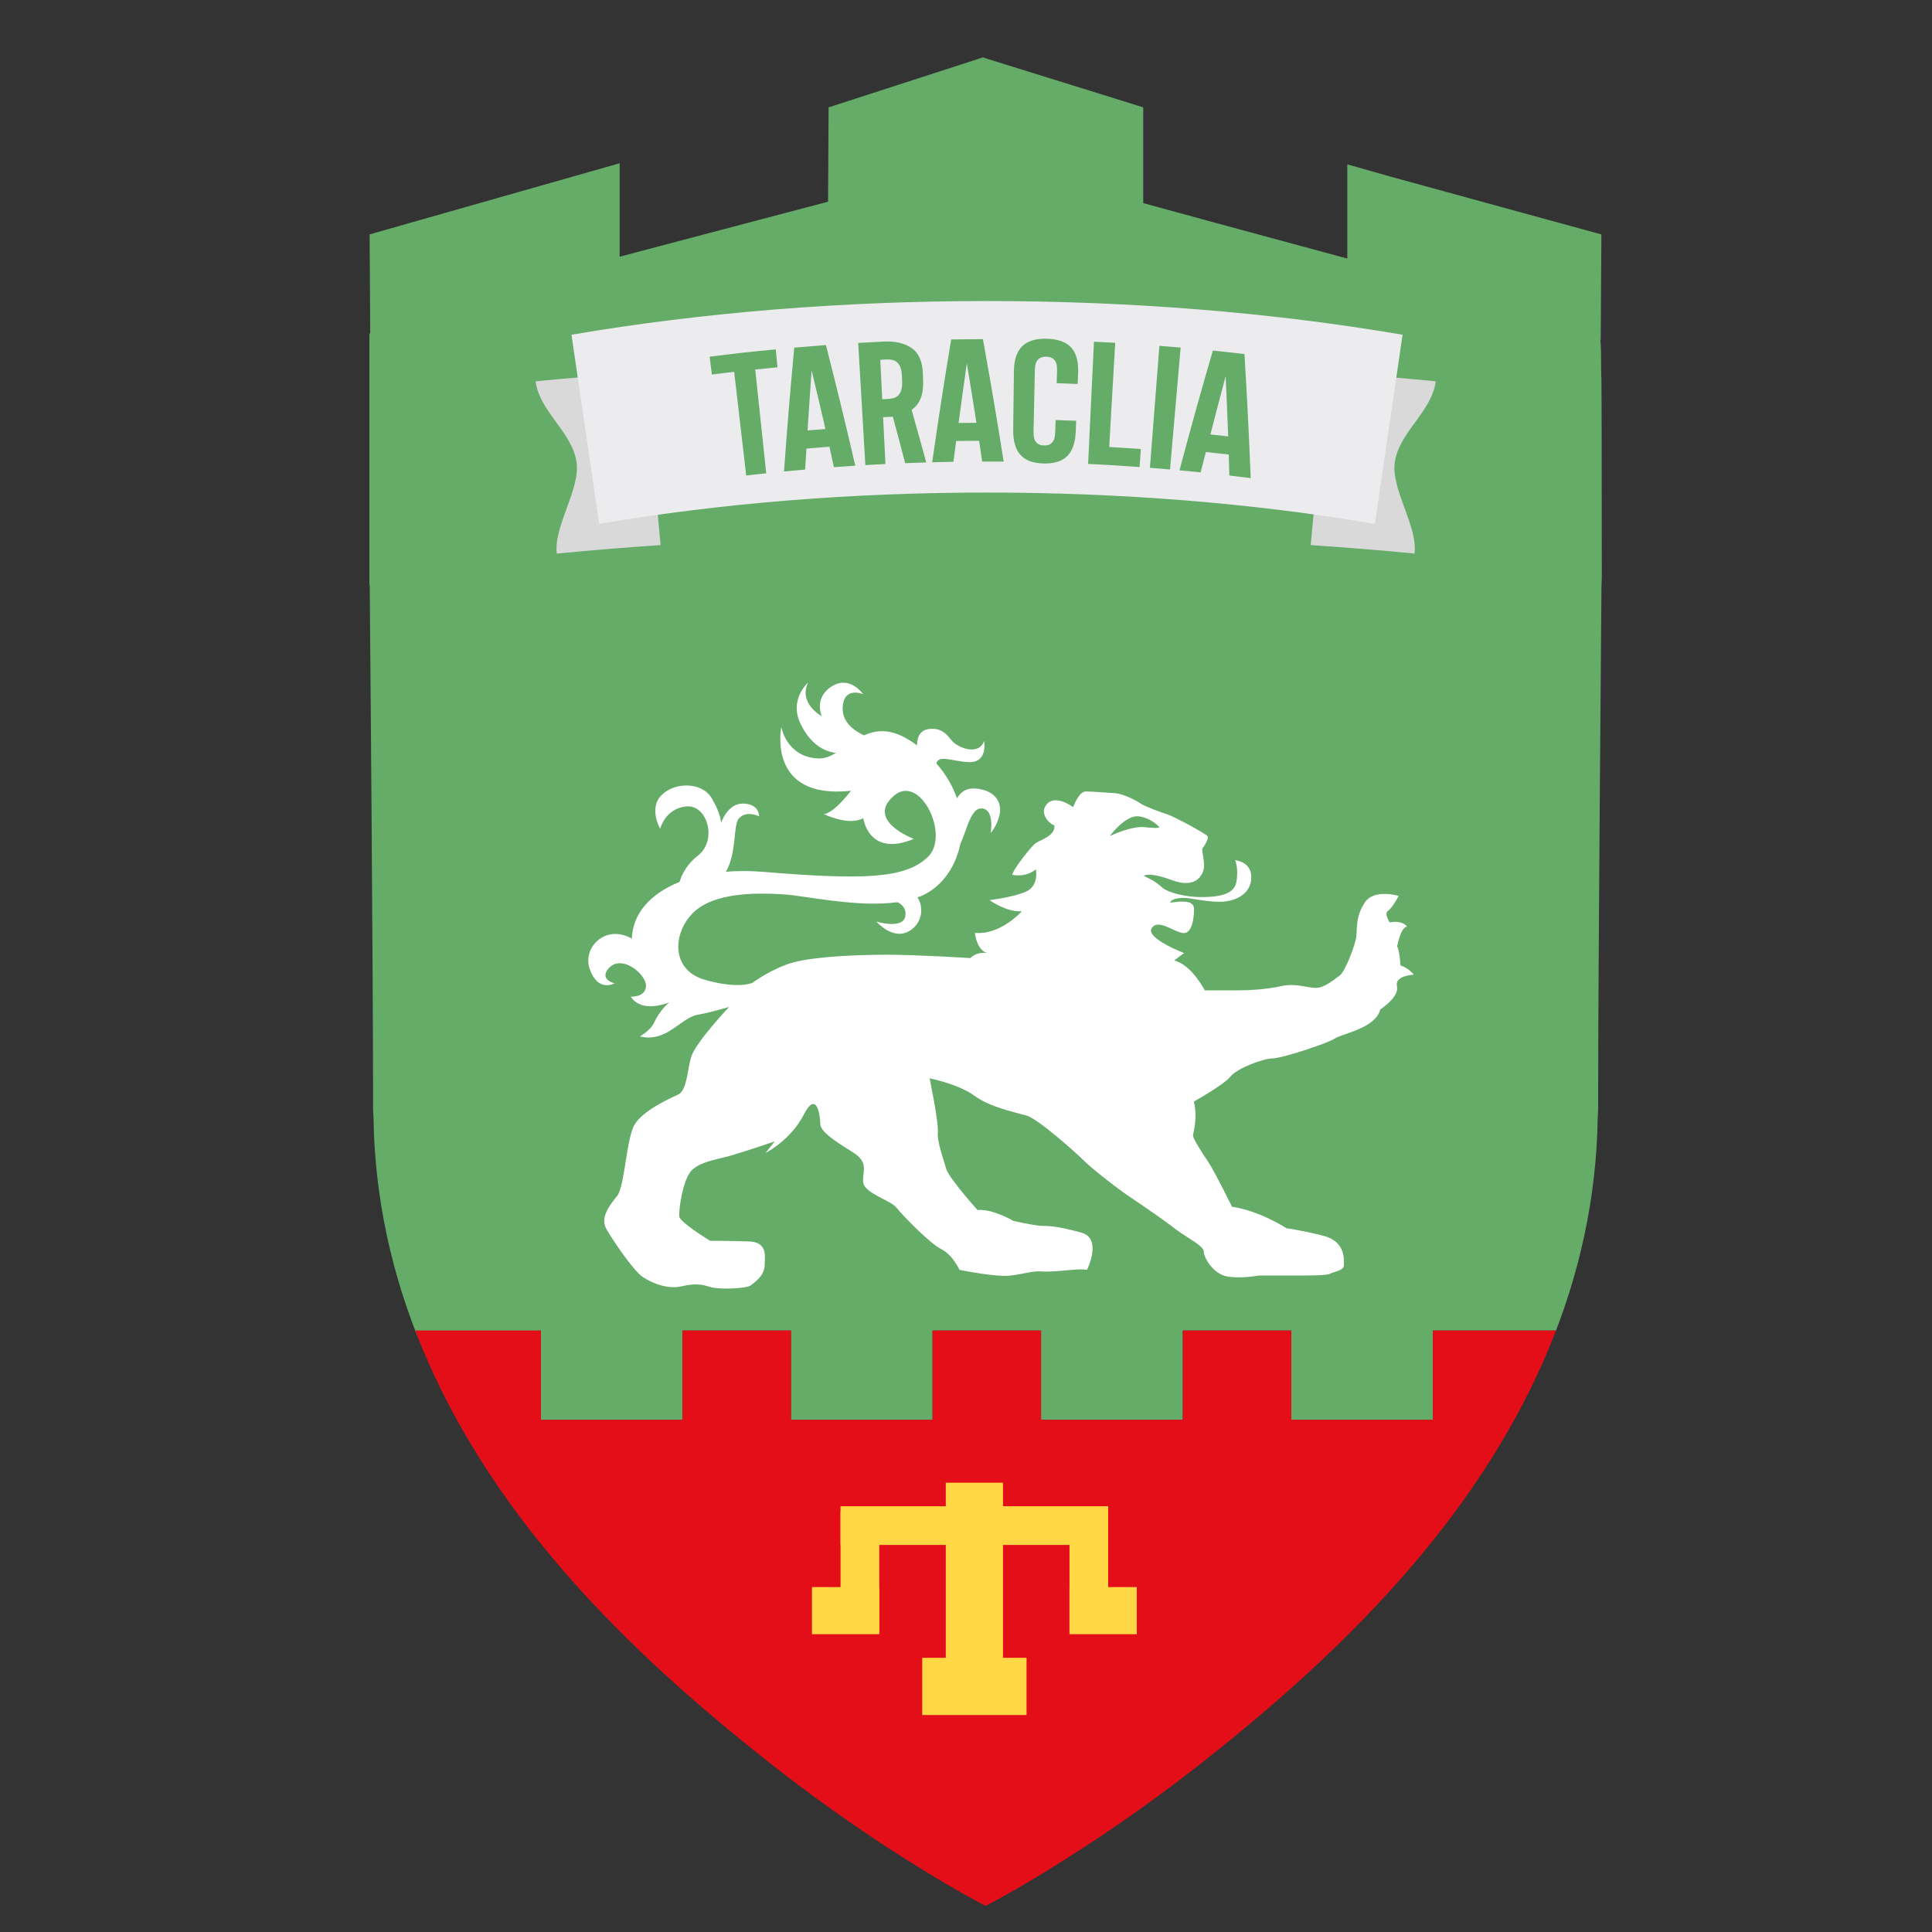 <?xml version="1.0" encoding="UTF-8"?> <svg xmlns="http://www.w3.org/2000/svg" xmlns:xlink="http://www.w3.org/1999/xlink" id="_контур" data-name="контур" viewBox="0 0 300 300"><rect x="0" y="0" width="300" height="300" fill="#333333" stroke="none"/> <defs> <style> .cls-1 { clip-path: url(#clippath); } .cls-2 { fill: none; } .cls-2, .cls-3, .cls-4, .cls-5, .cls-6, .cls-7, .cls-8 { stroke-width: 0px; } .cls-3 { fill: #e30e18; } .cls-4 { fill: #d9d9d9; } .cls-5 { fill: #65ac69; } .cls-6 { fill: #ececee; } .cls-7 { fill: #fff; } .cls-8 { fill: #ffd744; } </style> <clipPath id="clippath"> <path class="cls-2" d="m248.64,58.49c-.02-3.18-.03-4.85-.14-5.74h.06s.1-15.5.1-15.5v-.85s-.84-.23-.84-.23l-5.44-1.49-6.54-1.79-19.76-5.42-5.4-1.53-1.47-.42v14.63l-21.81-5.91-.53-.15-9.35-2.55v-14.87l-.8-.25-10.69-3.33-12.65-3.93-.36-.12-.37-.13-.38.12-13.22,4.28-9.61,3.11-.78.25v.8s-.08,13.85-.08,13.85l-10.25,2.7-.91.24-21.2,5.6v-14.51l-1.47.42-5.59,1.59-19.06,5.42-6.74,1.92-5.13,1.46-.83.24v.84s.09,14.48.09,14.48h-.07s0,.15,0,.15h-.06v38.93h.05c.08,8.73.51,59.63.52,78.88v1.29s0,1.2,0,1.2c0,.28.02.56.04.83.01.2.03.41.03.62.37,24.37,10.2,47.91,29.22,69.98,8.25,9.57,18.29,19.01,30.7,28.87l.8.64c.57.46,1.14.91,1.7,1.35,17.4,13.58,31.94,21.13,32.09,21.2l.54.28.54-.28c.15-.07,14.69-7.63,32.09-21.2.31-.24.63-.5.95-.75l.68-.54c12.77-10.07,23.08-19.74,31.54-29.55,19.03-22.08,28.86-45.62,29.24-69.98,0-.21.02-.41.03-.61.02-.28.04-.55.04-.84v-1.2s0-1.29,0-1.29c.01-19.29.45-70.36.52-78.94h.01s.04-1.23.04-1.23c0,0,0-9.19-.02-18.38,0-4.6-.02-9.19-.04-12.64Z"></path> </clipPath> </defs> <g class="cls-1"> <g> <g> <g> <path class="cls-5" d="m259.05,206.61h-3.29c1.78-.02,3.31-.05,3.29,0Z"></path> <path class="cls-5" d="m263.21,17.65l-.05,14.33c0,.61-.16,62.49-.29,85.48-.11,18.86-.23,38.52-.23,47.95v2.45c0,.68-.05,1.31-.09,1.96-.2,12.53-2.48,24.8-6.8,36.79h-33.26v13.86h-21.98v-13.86h-16.85v13.86h-22.01v-13.86h-16.85v13.86h-21.98v-13.86h-16.85v13.86h-21.98v-13.86l-19.24.74-14.33.54-.29-.79c-4.43-12.13-6.75-24.59-6.98-37.31-.04-.7-.07-1.3-.07-1.94v-2.43c0-9.45-.11-29.12-.23-47.97-.13-22.97-.29-84.87-.29-85.48l-.05-14.18L152.67-14.87l110.55,32.51Z"></path> <path class="cls-3" d="m255.76,206.61c-2.36,6.55-5.31,13.01-8.89,19.35l-7.76,12.33c-3.6,4.55-7.58,9.59-11.79,14.9-.05.02-.07.07-.09.11-.05.04-.09.07-.11.11-.63.72-1.28,1.46-1.96,2.18-.14.14-.25.27-.36.41-.86.95-1.71,1.87-2.61,2.79-.09.09-.18.18-.29.29-.77.81-1.55,1.62-2.36,2.43-.07.07-.11.14-.18.18-1.06,1.1-2.16,2.18-3.29,3.26-.02.02-.05.07-.09.09-5.67,5.49-11.9,10.96-18.81,16.58l-1.66,1.35c-18.14,14.47-33.21,22.46-33.84,22.79l-8.8,4.66-8.8-4.66c-.61-.34-15.71-8.33-33.82-22.79-.56-.45-2.54-2.07-2.54-2.07-7.18-5.83-13.64-11.54-19.42-17.28-.56-.54-1.1-1.06-1.62-1.6-2.02-2.05-3.96-4.03-5.78-6.08-.38-.38-.77-.81-1.1-1.22h-.02c-1.42-1.57-2.81-3.15-4.16-4.75-.25-.32-.54-.65-.83-.99-.27-.34-.56-.68-.83-1.01-1.37-1.67-2.7-3.38-3.96-5.06-.25-.31-.45-.58-.68-.9-8.23-11.03-14.54-22.43-18.88-34.13l-.29-.79c1.1-.29,1.8-.47,1.8-.49h32.06v13.86h21.98v-13.86h16.85v13.86h21.98v-13.86h16.85v13.86h22.01v-13.86h16.85v13.86h21.98v-13.86h28.17s2.72.02,5.08,0Z"></path> <path class="cls-3" d="m259.05,206.61h-3.29c1.78-.02,3.31-.05,3.29,0Z"></path> </g> <g> <path class="cls-7" d="m142.58,117.24s-1.03-3.76,1.74-4.05c2.44-.26,3.09,1.61,3.86,2.19,1.54,1.16,3.99,1.61,4.63-.32,0,0,.64,3.41-2.38,3.28-2.68-.11-4.95-1.35-5.08.51l-2.77-1.61Z"></path> <path class="cls-7" d="m148.05,125.67s.32-3.54,3.54-3.22c3.22.32,4.05,2.44,3.6,4.18-.45,1.74-1.35,2.7-1.35,2.7,0,0,.64-3.8-1.48-3.8s-2.57,5.79-3.99,6.37l-.32-6.24Z"></path> <path class="cls-7" d="m135.12,114.54s-5.03-1.39-4.18-5.4c.51-2.44,3.09-1.35,3.09-1.35,0,0-1.95-2.83-4.63-1.35-3.15,1.74-1.8,4.76-1.8,4.76,0,0-3.67-1.93-2.12-5.21,0,0-2.96,2.57-1.22,6.3,1.74,3.73,4.63,5.27,8.17,4.5l2.7-2.25Z"></path> <path class="cls-7" d="m137.95,139.63s2.96.39,2.64,2.57c-.32,2.19-4.5.9-4.5.9,0,0,2.51,2.96,5.08,1.48,2.57-1.48,2.32-4.95.39-6.11l-3.6,1.16Z"></path> <path class="cls-7" d="m114.92,155.84s-4.05,1.29-6.63,1.74-4.76,4.37-8.94,3.35c0,0,1.67-.9,2.25-2.19.58-1.29,2.25-3.8,4.44-4.05,0,0-5.85,3.47-8.11.06,0,0,2.32.19,2.38-1.67.06-1.87-4.15-5.29-6.05-2.38-.96,1.48,1.16,1.99,1.16,1.99,0,0-2.57,1.48-3.86-2.25-1.29-3.73,3.47-7.98,8.17-3.47l15.18,8.88Z"></path> <path class="cls-7" d="m105.21,138.6s.06-3.35,3.15-5.73c3.09-2.38,1.48-7.98-1.8-7.65-3.28.32-4.05,3.47-4.05,3.47,0,0-1.87-3.22.26-5.27s6.3-1.99,7.78.58c1.48,2.57,1.42,3.8,1.42,3.8,0,0,.96-3.09,3.47-3.02,2.51.06,2.44,1.99,2.44,1.99,0,0-1.93-1.03-3.15.32s.32,8.62-4.76,10.68l-4.76.84Z"></path> <path class="cls-7" d="m177.38,135.96s1.74.58,3.02,1.8c.93.88,3.86,1.54,6.05,1.54s5.15-.19,5.53-2.32c.39-2.12-.19-3.41-.19-3.41,0,0,2.51.19,2.51,2.64s-2.19,3.67-4.44,3.8c-2.25.13-4.76-.58-6.11-.58s-2.12.39-2.12.96-3.67-.58-3.67-.58l-.58-3.86Z"></path> <path class="cls-7" d="m219.52,151.33s-.77-1.01-2.05-1.42c0,0-.14-2.3-.52-2.95,0,0,.52-2.97,1.53-3.08,0,0-.63-1.04-2.7-.65,0,0-.9-1.42-.25-1.8.63-.38,1.66-2.32,1.66-2.32,0,0-3.85-1.15-5.26,1.03-1.42,2.18-1.17,3.74-1.31,5.15-.11,1.4-1.8,5.65-2.57,6.17-.76.52-2.32,1.94-3.73,1.94s-3.08-.79-5.4-.27c-2.32.52-5.15.65-6.55.65h-5.29s-2.05-3.98-4.75-4.64l1.53-1.15s-6.05-2.32-5.02-3.87c1.03-1.53,3.49.65,4.88.76,1.42.14,1.69-2.43,1.69-3.71s-1.55-1.17-2.18-1.17c-.27,0-.88.11-1.55.16h-.02c-.97.07-2.05,0-2.43-.68-.63-1.15-.77-3.22-1.42-3.33-.09-.02-.16-.05-.16-.09l-.02-.02c0-.22,1.26-.54,4.3.61,3.74,1.42,4.84-.72,5.02-1.91.14-.83-.38-2.77-.25-2.97.14-.18,1.15-1.6.76-1.98-.38-.41-5.2-3.04-6.23-3.35-1.03-.32-3.47-1.22-4.12-1.67-.65-.45-2.7-1.55-4.12-1.62-1.42-.07-3.4-.25-4.43-.25s-1.93,2.43-1.93,2.43c0,0-2.61-1.96-3.98-.56-1.42,1.42.25,3.15,1.08,3.4.14,1.73-2.32,2.25-3.02,2.84-.7.59-3.35,3.92-3.53,4.82,0,0,1.98.52,3.67-.83,0,0,.56,2.59-1.62,3.49s-5.58,1.28-5.58,1.28c0,0,2.63,1.91,5.02,1.73,0,0-3.29,3.74-7.29,3.35,0,0,.27,2.88,2.07,3.15,0,0-1.67-.34-2.77.77,0,0-8.23-.52-12.87-.52s-11.18.27-14.54,1.17c-3.35.9-6.44,3.2-6.44,3.2,0,0-2.18,1.03-7.45-.5-5.29-1.55-4.91-7.34-1.69-10.44,3.22-3.08,9.52-3.08,13.9-2.81,3.44.2,11.52,2.09,17.75,1.22,1.1-.14,2.16-.38,3.1-.74.5-.16.97-.36,1.4-.61,2.66-1.46,4.64-4.34,5.29-7.79v-.02c.4-2.16.27-4.57-.54-6.98-.63-1.84-1.66-3.67-3.19-5.4-.52-.63-1.13-1.24-1.8-1.82-.43-.36-.81-.7-1.22-.97v-.02c-3.56-2.7-6.1-2.52-8.21-1.55-1.58.76-2.95,1.96-4.34,2.75h-.07c-.9.54-1.75.88-2.77.83-4.88-.25-5.67-4.88-5.67-4.88,0,0-2.32,11.32,10.82,9.9,0,0-2.7,3.6-4.25,3.6,0,0,3.87,1.94,6.16.65,0,0,.79,6.17,7.85,3.22,0,0-7.58-2.84-3.08-6.71,4.07-3.49,8.75,6.19,5.26,9.52-3.47,3.35-9.9,3.6-25.47,2.32-2.09-.18-4.07-.18-5.92-.02h-.02c-2.7.23-5.11.77-7.15,1.58-4.57,1.82-7.31,4.97-7.4,8.82v.02c-.07,1.98.56,4.1,1.98,6.35.99,1.55,2.59,2.54,4.34,3.15.07.04.14.07.2.09,3.67,1.28,7.92,1.04,8.5.99h.07s-5.26,5.54-5.92,7.85c-.63,2.32-.63,5.15-2.05,5.78-1.42.65-5.4,2.45-6.71,4.64-1.28,2.18-1.53,9.65-2.7,11.07-1.15,1.42-2.7,3.35-1.66,5.15,1.03,1.8,4.25,6.55,5.67,7.45,1.39.9,3.71,1.94,6.03,1.42,2.32-.52,3.22-.25,4.5.14,1.31.38,5.54.25,6.19-.27.63-.5,2.18-1.49,2.18-3.2,0-1.17.52-3.49-2.32-3.62-2.83-.11-6.16-.11-6.16-.11,0,0-4.64-2.84-4.77-3.74-.14-.9.52-6.05,2.07-7.34,1.53-1.28,3.33-1.42,6.03-2.18,2.7-.79,6.71-2.18,6.71-2.18l-1.42,1.8s3.85-1.94,5.92-5.92c2.05-4.01,2.57.25,2.57,1.42s2.32,2.7,5.02,4.37c2.7,1.67,1.42,3.08,1.66,4.75.27,1.69,4.25,2.72,5.15,3.87.9,1.15,5.15,5.54,6.95,6.44,1.8.9,2.84,3.22,2.84,3.22,0,0,5.54,1.15,7.83.9,2.32-.27,3.49-.77,4.91-.65,1.42.14,4.95-.32,5.96-.32.76,0,1.1.07,1.1.07,0,0,2.45-4.88-.9-5.78-3.33-.9-4.64-1.04-5.92-1.04s-4.64-.79-4.64-.79c0,0-3.22-1.91-5.54-1.67,0,0-4.5-5.02-4.88-6.44s-1.42-4.12-1.28-5.65c.13-1.55-1.28-8.37-1.28-8.37,0,0,4.5.9,6.95,2.7,2.43,1.8,6.3,2.57,8.1,3.08,1.8.52,7.72,5.81,9,7.09,1.28,1.28,5.27,4.37,7.2,5.65,1.93,1.3,5.29,3.6,6.95,4.91,1.67,1.28,4.37,2.57,4.37,3.47s1.42,3.47,3.62,3.87c2.18.38,4.88-.14,4.88-.14h5.4c1.93,0,5.26,0,5.67-.27.38-.25,2.18-.49,2.18-1.28s.38-3.74-3.22-4.64c-3.6-.9-5.67-1.15-5.67-1.15,0,0-4.12-2.7-8.48-3.35,0,0-2.59-5.27-3.6-6.82-1.03-1.53-2.45-3.74-2.45-4.23s.76-2.45.14-5.29c0,0,4.63-2.57,5.65-3.85,1.03-1.31,5.15-2.84,6.57-2.84s8.48-2.32,9.65-3.08c1.15-.79,6.3-1.55,7.07-4.52,0,0,2.97-1.91,2.59-3.6-.4-1.67,2.57-1.8,2.57-1.8Zm-47.19-21.51c.23-.32,2.52-3.29,4.48-3.06,2.05.27,3.22,1.69,3.22,1.69,0,0,0,.25-2.21,0-2.05-.25-5.13,1.22-5.49,1.37Z"></path> </g> <g> <rect class="cls-8" x="146.86" y="230.23" width="8.89" height="33.45"></rect> <rect class="cls-8" x="143.2" y="257.42" width="16.2" height="8.89"></rect> <rect class="cls-8" x="126.08" y="246.44" width="10.45" height="7.32"></rect> <rect class="cls-8" x="166.07" y="246.44" width="10.45" height="7.32"></rect> <rect class="cls-8" x="130.52" y="233.89" width="41.56" height="6.01"></rect> <rect class="cls-8" x="130.52" y="234.68" width="6.01" height="18.82"></rect> <rect class="cls-8" x="166.07" y="234.68" width="6.01" height="18.82"></rect> </g> </g> <g> <path class="cls-4" d="m222.94,59.21c-.58,4.72-5.79,7.96-6.37,12.68-.52,4.2,3.6,9.87,3.08,14.07-5.36-.53-10.74-.95-16.12-1.32l2.49-26.82c5.64.39,11.28.83,16.91,1.39Z"></path> <path class="cls-4" d="m83.17,59.21c.58,4.72,5.79,7.96,6.37,12.68.52,4.2-3.6,9.87-3.08,14.07,5.36-.53,10.74-.95,16.12-1.32l-2.49-26.82c-5.64.39-11.28.83-16.91,1.39Z"></path> <path class="cls-6" d="m213.48,81.35c-37.91-6.49-82.53-6.49-120.44,0-1.43-9.79-2.87-19.58-4.3-29.37,40.76-6.98,88.29-6.98,129.05,0-1.43,9.79-2.87,19.58-4.3,29.37Z"></path> </g> </g> </g> <g> <path class="cls-5" d="m120.74,57.03c-1.39.13-2.08.2-3.47.35.68,6.45,1.03,9.67,1.71,16.11-1.24.13-1.87.2-3.11.35-.75-6.44-1.12-9.66-1.87-16.1-1.38.16-2.08.24-3.46.42-.14-1.11-.21-1.66-.35-2.77,4.1-.52,6.16-.75,10.27-1.14.11,1.11.16,1.67.27,2.78Z"></path> <path class="cls-5" d="m129.49,72.55c-.28-1.27-.42-1.91-.7-3.18-1.42.11-2.13.16-3.56.29-.08,1.3-.13,1.95-.21,3.25-1.31.11-1.97.18-3.28.3.56-7.69.88-11.54,1.59-19.23,1.97-.17,2.95-.25,4.92-.4,1.9,7.48,2.81,11.23,4.56,18.73-1.33.08-2,.13-3.34.23Zm-1.32-5.94c-.84-3.64-1.27-5.47-2.14-9.1-.27,3.73-.39,5.6-.63,9.33,1.11-.09,1.66-.14,2.77-.22Z"></path> <path class="cls-5" d="m143.81,71.81c-1.3.04-1.96.06-3.26.11-.75-2.89-1.13-4.33-1.91-7.21-.61.03-.91.04-1.51.07.14,2.91.21,4.36.36,7.27-1.25.06-1.87.09-3.12.17-.45-7.59-.67-11.38-1.11-18.97,1.58-.09,2.38-.13,3.96-.21,1.82-.09,3.28.26,4.37,1.03,1.09.77,1.65,2.08,1.71,3.92.02.54.02.81.04,1.34.06,2-.54,3.44-1.78,4.31.92,3.26,1.37,4.89,2.26,8.15Zm-6.82-9.82c.39-.02.58-.03.97-.05.79-.04,1.35-.27,1.67-.72.32-.44.47-1.06.46-1.85-.02-.47-.03-.71-.05-1.18-.05-.79-.25-1.39-.61-1.8-.36-.42-.94-.61-1.75-.57-.4.02-.59.03-.99.05.12,2.45.18,3.67.3,6.12Z"></path> <path class="cls-5" d="m152.51,71.67c-.19-1.29-.28-1.93-.47-3.22-1.43,0-2.14.01-3.56.03-.18,1.29-.26,1.94-.44,3.23-1.31.02-1.97.04-3.29.07,1.1-7.63,1.69-11.45,2.95-19.07,1.97-.03,2.96-.04,4.93-.05,1.36,7.6,2.01,11.4,3.22,19.01-1.34-.01-2-.01-3.34,0Zm-.89-6.02c-.58-3.69-.88-5.54-1.49-9.23-.53,3.7-.79,5.55-1.28,9.26,1.11-.02,1.66-.02,2.77-.03Z"></path> <path class="cls-5" d="m167.32,59.62c-1.3-.05-1.94-.08-3.24-.12.02-.73.03-1.1.06-1.83,0-.29,0-.57-.03-.85-.03-.28-.11-.52-.23-.72-.13-.2-.3-.37-.52-.5-.22-.13-.52-.2-.9-.21s-.68.05-.9.17c-.22.12-.4.28-.53.47-.14.19-.23.43-.27.71-.04.28-.07.56-.07.85-.08,3.73-.12,5.59-.2,9.32,0,.3,0,.59.04.86.03.27.11.5.23.7.12.2.29.36.49.49.2.13.49.2.85.21s.65-.04.88-.16c.22-.12.4-.27.53-.47.13-.19.22-.42.27-.69.04-.27.07-.55.08-.86.02-.71.03-1.06.06-1.77,1.28.04,1.91.06,3.19.12-.03.68-.04,1.01-.07,1.69-.07,1.72-.51,2.98-1.32,3.79-.81.81-2.03,1.19-3.68,1.15-1.63-.04-2.83-.48-3.59-1.34-.76-.85-1.14-2.14-1.12-3.86.04-3.67.07-5.5.11-9.16.02-1.72.44-3,1.27-3.83.83-.83,2.11-1.23,3.84-1.18,1.75.05,3.02.51,3.8,1.39.78.87,1.13,2.17,1.06,3.89-.03.7-.04,1.05-.07,1.74Z"></path> <path class="cls-5" d="m168.96,72.04c.36-7.59.55-11.39.91-18.98,1.32.06,1.98.1,3.3.17-.37,6.47-.56,9.71-.93,16.18,1.96.11,2.95.18,4.91.32-.08,1.12-.12,1.67-.2,2.79-3.19-.23-4.79-.33-7.99-.48Z"></path> <path class="cls-5" d="m181.68,72.9c-1.25-.11-1.87-.16-3.12-.26.59-7.58.88-11.37,1.47-18.94,1.32.1,1.98.16,3.3.27-.66,7.57-.99,11.36-1.65,18.93Z"></path> <path class="cls-5" d="m190.89,73.84c-.03-1.3-.05-1.95-.09-3.26-1.42-.16-2.13-.24-3.55-.39-.33,1.26-.49,1.89-.82,3.16-1.31-.13-1.96-.2-3.28-.32,1.99-7.45,3.03-11.17,5.18-18.59,1.97.2,2.95.31,4.91.54.46,7.7.65,11.56.97,19.26-1.33-.17-1.99-.25-3.32-.4Zm-.18-6.08c-.14-3.74-.22-5.61-.39-9.34-.96,3.61-1.44,5.42-2.37,9.04,1.1.12,1.66.18,2.76.3Z"></path> </g> </svg> 